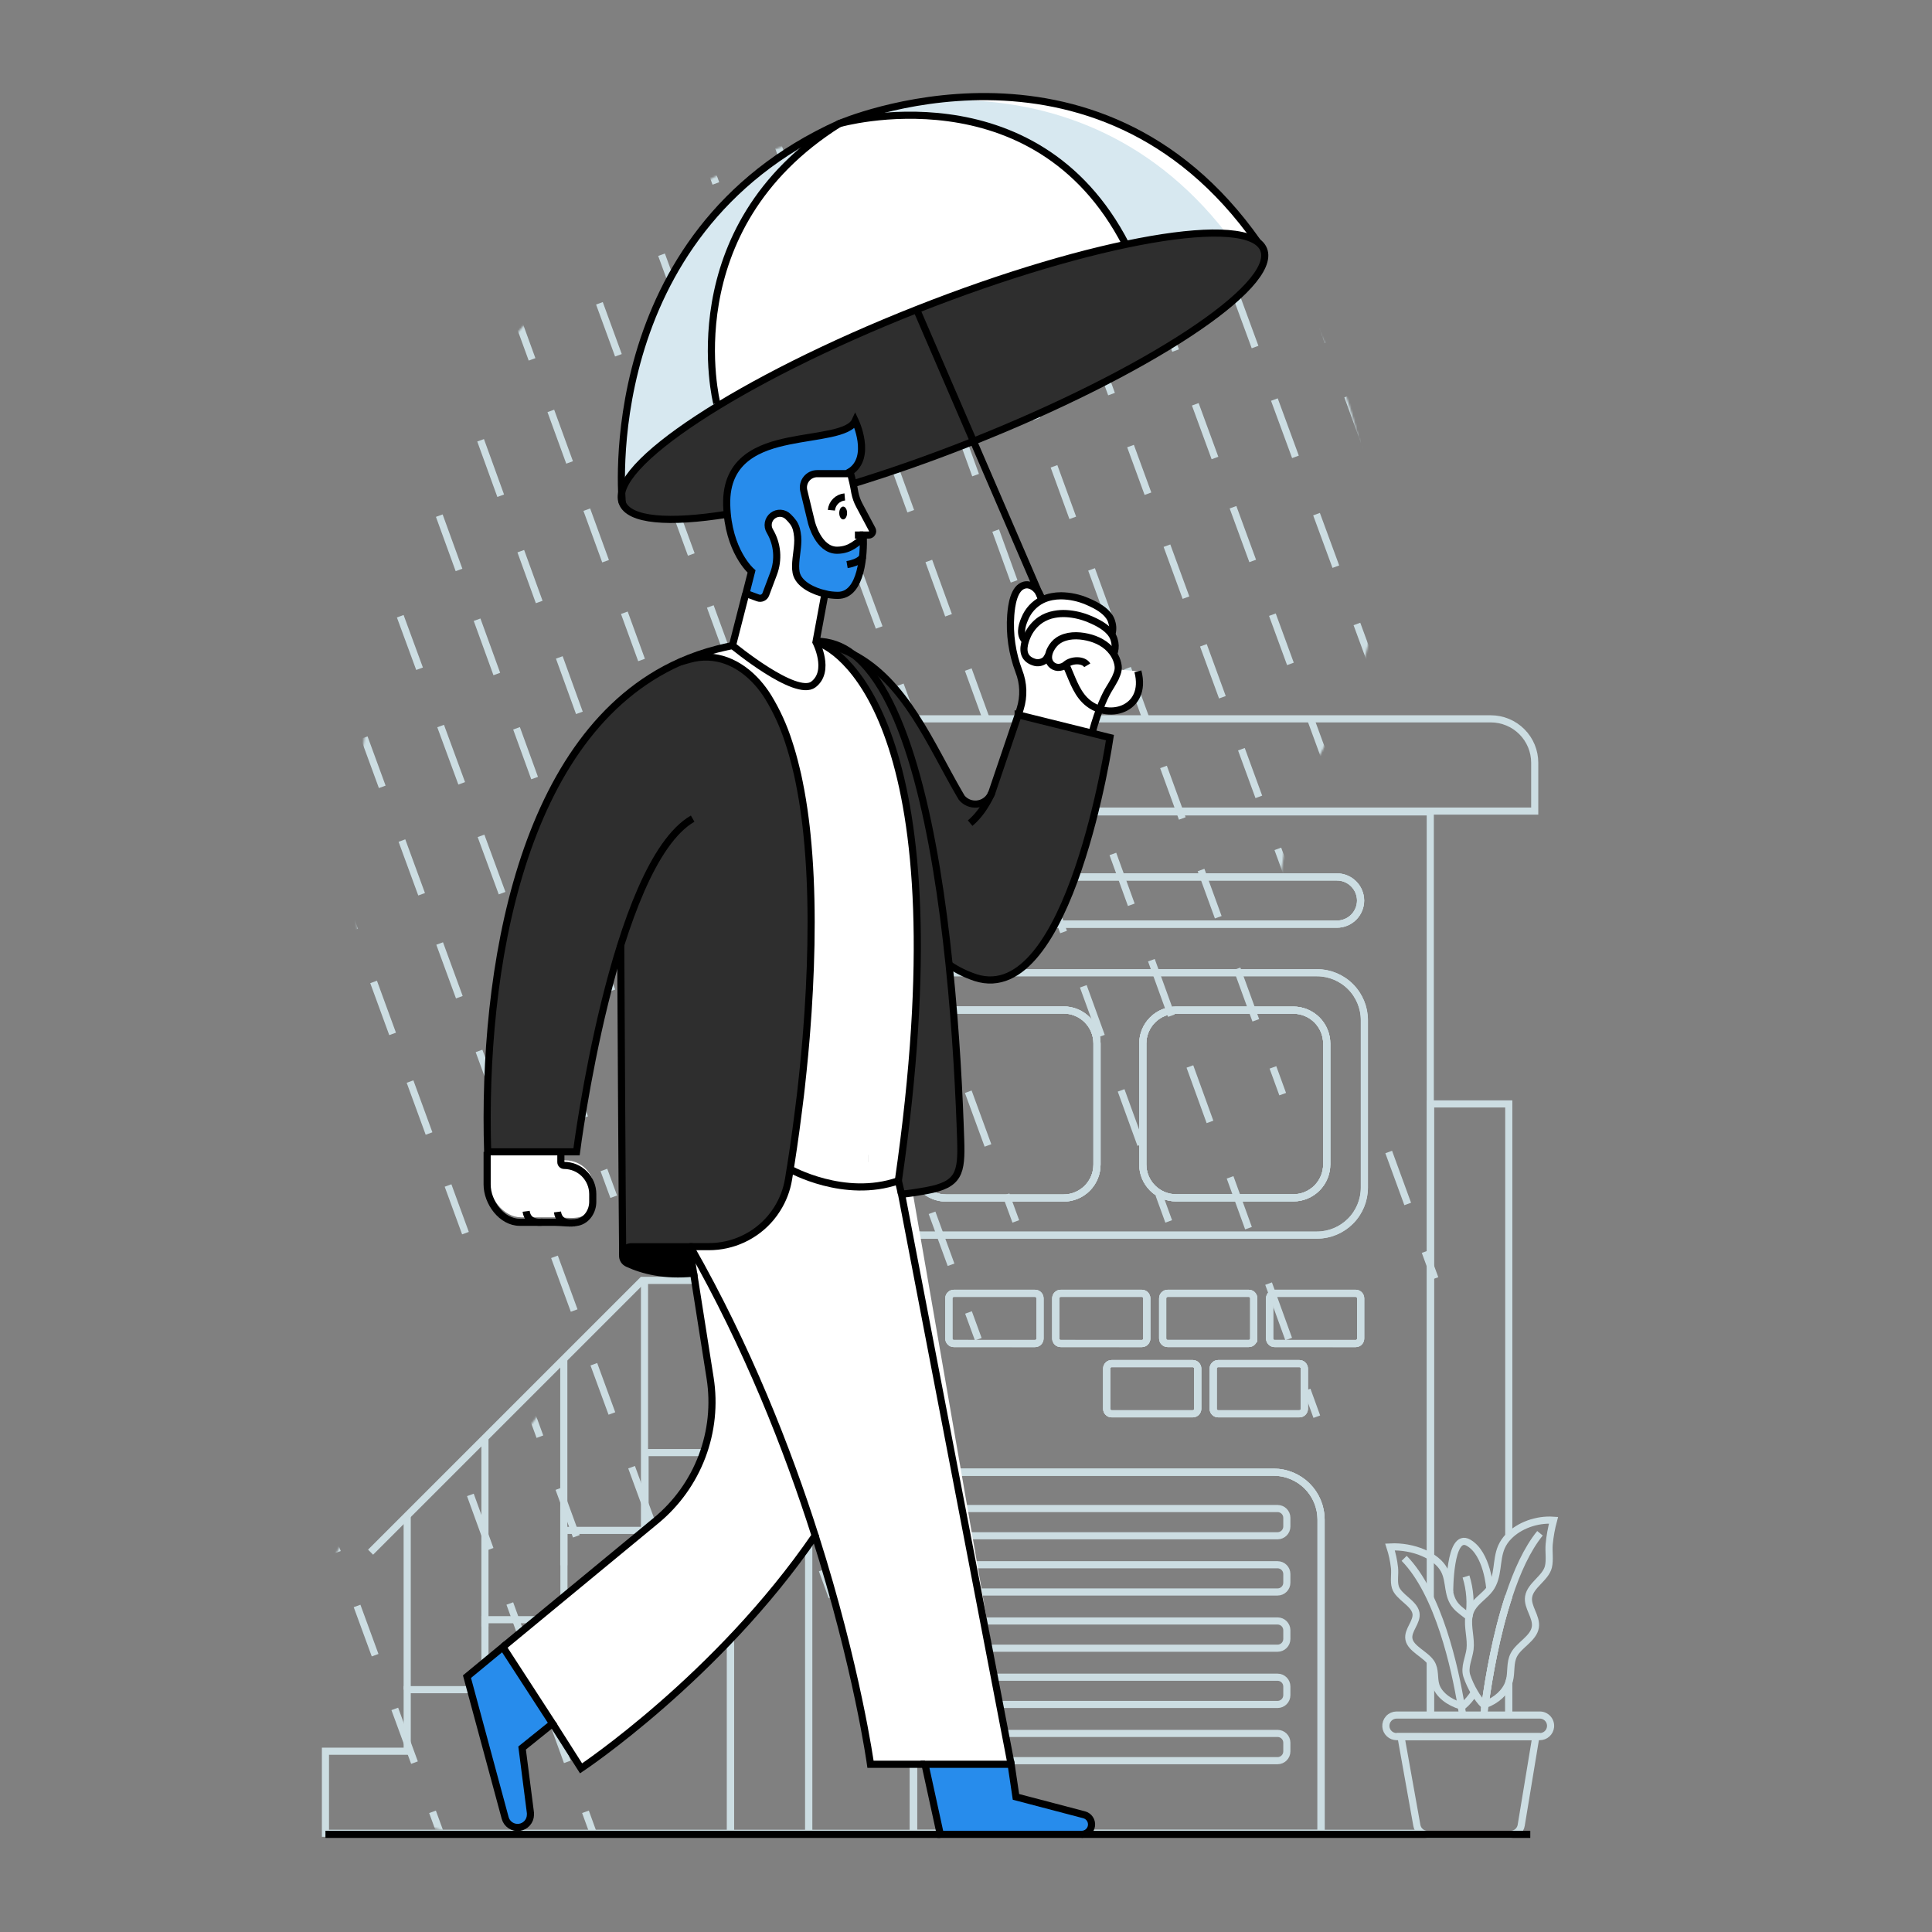 <?xml version="1.0" encoding="UTF-8"?> <svg xmlns="http://www.w3.org/2000/svg" width="1000" height="1000" viewBox="0 0 1000 1000" fill="none"><rect x="0" y="0" width="1000" height="1000" fill="#808080" stroke="none"/> <mask id="mask0_1_1990" style="mask-type:luminance" maskUnits="userSpaceOnUse" x="161" y="72" width="678" height="878"> <path d="M266.84 949.46C266.84 949.46 178.52 960.55 164 882.22C157.39 846.48 164.46 809.06 189.53 781.83C200.118 770.461 212.911 761.37 227.13 755.11C240.81 749.02 264.39 749.2 274.41 737.87C295.16 714.4 271.41 684.44 256.55 666.1C237.019 641.899 221.01 615.056 209 586.37C174.63 504.62 181.54 420.13 195.14 334.68C214.94 210.33 294 116.37 411.9 73.21C413.19 72.74 414.63 72.28 415.9 72.81C418.02 73.7 418.19 76.61 417.9 78.9C413.75 114.63 391.9 151.45 376.95 183.65C370.95 196.65 364.08 209.44 358.72 222.71C358.26 223.87 352.12 237.36 355.85 231.87C371.97 208.13 374.22 176.62 365.65 149.62C365.47 149.04 365.26 148.47 365.07 147.89C365.07 147.89 599.6 50.39 663.91 140.51C686.081 171.844 700.79 207.836 706.91 245.73C712.8 281.73 716.26 320.17 701.42 354.27C692 375.84 679 395.8 671.06 417.93C655.19 461.93 660.29 514.21 687.92 552.38C713.86 588.21 754.75 609.02 784.19 641.47C819.81 680.73 839.55 734 838.25 787C837.25 826.13 824.47 861.16 798.71 890.81C780 912.35 758 936.37 729.29 943.9C711.8 948.5 693.02 947.69 675.11 948.9" fill="white"></path> </mask> <g mask="url(#mask0_1_1990)"> <path d="M97.46 245.98L322.51 861.35" stroke="#CCDDE2" stroke-width="3.69" stroke-miterlimit="10" stroke-dasharray="28.64 28.64 26.26 28.64 28.64 26.26"></path> <path d="M327.02 873.68L332.08 887.53" stroke="#CCDDE2" stroke-width="3.69" stroke-miterlimit="10"></path> <path d="M108.7 164.01L341.76 799.95" stroke="#CCDDE2" stroke-width="3.69" stroke-miterlimit="10" stroke-dasharray="29.61 29.61 27.14 29.61 29.61 27.14"></path> <path d="M346.43 812.7L351.5 826.54" stroke="#CCDDE2" stroke-width="3.69" stroke-miterlimit="10"></path> <path d="M121.73 86.65L307.58 591.99" stroke="#CCDDE2" stroke-width="3.69" stroke-miterlimit="10" stroke-dasharray="31.6 31.6 28.96 31.6 31.6 28.96"></path> <path d="M312.58 605.58L317.67 619.42" stroke="#CCDDE2" stroke-width="3.69" stroke-miterlimit="10"></path> <path d="M127.85 -7.12L420.93 799.8" stroke="#CCDDE2" stroke-width="3.69" stroke-miterlimit="10" stroke-dasharray="29.9 29.9 27.41 29.9 29.9 27.41"></path> <path d="M425.61 812.68L430.64 826.54" stroke="#CCDDE2" stroke-width="3.69" stroke-miterlimit="10"></path> <path d="M-27.02 368.31L189.33 970.39" stroke="#CCDDE2" stroke-width="3.69" stroke-miterlimit="10" stroke-dasharray="27.97 27.97 25.64 27.97 27.97 25.64"></path> <path d="M-13.86 289.12L219.2 925.06" stroke="#CCDDE2" stroke-width="3.69" stroke-miterlimit="10" stroke-dasharray="29.61 29.61 27.14 29.61 29.61 27.14"></path> <path d="M223.87 937.8L228.94 951.65" stroke="#CCDDE2" stroke-width="3.69" stroke-miterlimit="10"></path> <path d="M-0.83 211.75L185.02 717.1" stroke="#CCDDE2" stroke-width="3.69" stroke-miterlimit="10" stroke-dasharray="31.6 31.6 28.96 31.6 31.6 28.96"></path> <path d="M190.02 730.69L195.11 744.53" stroke="#CCDDE2" stroke-width="3.69" stroke-miterlimit="10"></path> <path d="M5.29 117.99L298.36 924.91" stroke="#CCDDE2" stroke-width="3.69" stroke-miterlimit="10" stroke-dasharray="29.9 29.9 27.41 29.9 29.9 27.41"></path> <path d="M303.04 937.79L308.08 951.65" stroke="#CCDDE2" stroke-width="3.69" stroke-miterlimit="10"></path> <path d="M127.44 -106.88L486.64 884.3" stroke="#CCDDE2" stroke-width="3.69" stroke-miterlimit="10" stroke-dasharray="30.52 30.52 27.98 30.52 30.52 27.98"></path> <path d="M491.41 897.45L496.43 911.32" stroke="#CCDDE2" stroke-width="3.69" stroke-miterlimit="10"></path> <path d="M133.7 -202.99L469.27 718.3" stroke="#CCDDE2" stroke-width="3.69" stroke-miterlimit="10" stroke-dasharray="28.39 28.39 26.02 28.39 28.39 26.02"></path> <path d="M473.73 730.52L478.77 744.38" stroke="#CCDDE2" stroke-width="3.69" stroke-miterlimit="10"></path> <path d="M271.73 51.64L496.78 667" stroke="#CCDDE2" stroke-width="3.69" stroke-miterlimit="10" stroke-dasharray="28.64 28.64 26.26 28.64 28.64 26.26"></path> <path d="M501.29 679.33L506.36 693.18" stroke="#CCDDE2" stroke-width="3.69" stroke-miterlimit="10"></path> <path d="M282.98 -30.33L516.03 605.61" stroke="#CCDDE2" stroke-width="3.69" stroke-miterlimit="10" stroke-dasharray="29.61 29.61 27.14 29.61 29.61 27.14"></path> <path d="M520.7 618.35L525.78 632.2" stroke="#CCDDE2" stroke-width="3.69" stroke-miterlimit="10"></path> <path d="M296.01 -107.7L481.86 397.64" stroke="#CCDDE2" stroke-width="3.69" stroke-miterlimit="10" stroke-dasharray="31.6 31.6 28.96 31.6 31.6 28.96"></path> <path d="M486.86 411.23L491.95 425.08" stroke="#CCDDE2" stroke-width="3.69" stroke-miterlimit="10"></path> <path d="M302.12 -201.46L595.2 605.45" stroke="#CCDDE2" stroke-width="3.69" stroke-miterlimit="10" stroke-dasharray="29.9 29.9 27.41 29.9 29.9 27.41"></path> <path d="M599.88 618.34L604.92 632.2" stroke="#CCDDE2" stroke-width="3.69" stroke-miterlimit="10"></path> <path d="M312.58 -284.93L671.79 706.26" stroke="#CCDDE2" stroke-width="3.69" stroke-miterlimit="10" stroke-dasharray="30.52 30.52 27.98 30.52 30.52 27.98"></path> <path d="M676.55 719.41L681.58 733.27" stroke="#CCDDE2" stroke-width="3.69" stroke-miterlimit="10"></path> <path d="M318.84 -381.03L654.42 540.25" stroke="#CCDDE2" stroke-width="3.69" stroke-miterlimit="10" stroke-dasharray="28.39 28.39 26.02 28.39 28.39 26.02"></path> <path d="M658.87 552.48L663.92 566.33" stroke="#CCDDE2" stroke-width="3.69" stroke-miterlimit="10"></path> <path d="M508.1 20.17L733.15 635.53" stroke="#CCDDE2" stroke-width="3.69" stroke-miterlimit="10" stroke-dasharray="28.64 28.64 26.26 28.64 28.64 26.26"></path> <path d="M737.66 647.86L742.72 661.71" stroke="#CCDDE2" stroke-width="3.69" stroke-miterlimit="10"></path> <path d="M519.34 -61.8L752.4 574.14" stroke="#CCDDE2" stroke-width="3.69" stroke-miterlimit="10" stroke-dasharray="29.61 29.61 27.14 29.61 29.61 27.14"></path> <path d="M757.07 586.88L762.15 600.73" stroke="#CCDDE2" stroke-width="3.69" stroke-miterlimit="10"></path> <path d="M532.37 -139.17L718.23 366.17" stroke="#CCDDE2" stroke-width="3.69" stroke-miterlimit="10" stroke-dasharray="31.6 31.6 28.96 31.6 31.6 28.96"></path> <path d="M723.23 379.77L728.32 393.61" stroke="#CCDDE2" stroke-width="3.69" stroke-miterlimit="10"></path> <path d="M538.49 -232.93L831.57 573.98" stroke="#CCDDE2" stroke-width="3.69" stroke-miterlimit="10" stroke-dasharray="29.9 29.9 27.41 29.9 29.9 27.41"></path> <path d="M836.25 586.87L841.28 600.73" stroke="#CCDDE2" stroke-width="3.69" stroke-miterlimit="10"></path> <path d="M548.95 -316.4L908.15 674.79" stroke="#CCDDE2" stroke-width="3.69" stroke-miterlimit="10" stroke-dasharray="30.52 30.52 27.98 30.52 30.52 27.98"></path> <path d="M555.21 -412.5L890.79 508.78" stroke="#CCDDE2" stroke-width="3.69" stroke-miterlimit="10" stroke-dasharray="28.39 28.39 26.02 28.39 28.39 26.02"></path> </g> <path d="M378.11 420.23H418.59V948.91H378.11V420.23Z" stroke="#CCDDE2" stroke-width="3.69" stroke-miterlimit="10"></path> <path d="M740.31 887.71V860.16M740.31 827.16V420.23H418.59V948.91H472.8V786.54C472.808 780.027 475.401 773.784 480.01 769.182C484.62 764.581 490.867 761.997 497.38 762H659.18C665.695 761.997 671.944 764.582 676.553 769.186C681.162 773.79 683.755 780.035 683.76 786.55V948.91H736.52M701.7 695.43C702.04 695.429 702.376 695.36 702.689 695.229C703.002 695.097 703.286 694.905 703.525 694.664C703.764 694.422 703.952 694.136 704.08 693.821C704.208 693.506 704.273 693.17 704.27 692.83V672C704.27 671.317 704 670.663 703.518 670.179C703.036 669.696 702.383 669.423 701.7 669.42H659.75C659.409 669.417 659.071 669.482 658.755 669.61C658.439 669.739 658.152 669.928 657.909 670.168C657.667 670.408 657.474 670.693 657.342 671.007C657.21 671.322 657.141 671.659 657.14 672V692.8C657.139 693.143 657.205 693.482 657.336 693.799C657.467 694.116 657.659 694.403 657.902 694.645C658.145 694.887 658.433 695.078 658.75 695.208C659.068 695.337 659.407 695.403 659.75 695.4L701.7 695.43ZM627.95 729.21C627.955 729.895 628.232 730.55 628.719 731.032C629.206 731.514 629.865 731.783 630.55 731.78H672.55C673.235 731.783 673.894 731.514 674.381 731.032C674.868 730.55 675.145 729.895 675.15 729.21V708.38C675.145 707.694 674.868 707.038 674.381 706.554C673.894 706.071 673.236 705.8 672.55 705.8H630.55C629.864 705.8 629.206 706.071 628.719 706.554C628.232 707.038 627.955 707.694 627.95 708.38V729.21ZM648.95 692.83V672C648.95 671.66 648.883 671.322 648.752 671.008C648.621 670.694 648.429 670.408 648.187 670.169C647.946 669.929 647.659 669.739 647.343 669.611C647.028 669.482 646.69 669.417 646.35 669.42H604.4C603.714 669.42 603.056 669.691 602.569 670.174C602.082 670.658 601.805 671.314 601.8 672V692.8C601.8 693.141 601.867 693.48 601.998 693.795C602.129 694.11 602.32 694.397 602.562 694.638C602.803 694.88 603.09 695.071 603.405 695.202C603.72 695.333 604.059 695.4 604.4 695.4H646.34C646.68 695.403 647.016 695.338 647.331 695.21C647.646 695.082 647.932 694.894 648.174 694.655C648.415 694.416 648.607 694.132 648.739 693.819C648.87 693.506 648.939 693.17 648.94 692.83H648.95ZM572.82 729.21C572.82 729.892 573.091 730.545 573.573 731.027C574.055 731.509 574.708 731.78 575.39 731.78H617.39C618.073 731.78 618.727 731.51 619.211 731.028C619.694 730.546 619.967 729.893 619.97 729.21V708.38C619.967 707.697 619.695 707.042 619.211 706.559C618.728 706.075 618.073 705.803 617.39 705.8H575.39C574.707 705.803 574.054 706.076 573.572 706.559C573.09 707.043 572.82 707.697 572.82 708.38V729.21ZM546.47 692.83C546.467 693.172 546.533 693.511 546.662 693.828C546.792 694.145 546.984 694.432 547.226 694.674C547.468 694.916 547.755 695.108 548.072 695.237C548.389 695.367 548.728 695.433 549.07 695.43H591C591.34 695.43 591.678 695.363 591.992 695.232C592.306 695.101 592.592 694.909 592.831 694.667C593.071 694.426 593.261 694.139 593.389 693.823C593.518 693.508 593.583 693.171 593.58 692.83V672C593.577 671.317 593.305 670.662 592.821 670.179C592.338 669.695 591.683 669.423 591 669.42H549.05C548.709 669.417 548.372 669.482 548.057 669.611C547.741 669.739 547.454 669.929 547.213 670.169C546.971 670.408 546.779 670.694 546.648 671.008C546.517 671.322 546.45 671.66 546.45 672L546.47 692.83ZM491.14 692.83C491.137 693.171 491.202 693.508 491.331 693.823C491.459 694.139 491.649 694.426 491.889 694.667C492.128 694.909 492.414 695.101 492.728 695.232C493.042 695.363 493.38 695.43 493.72 695.43H535.72C536.062 695.433 536.401 695.367 536.718 695.237C537.035 695.108 537.322 694.916 537.564 694.674C537.806 694.432 537.998 694.145 538.128 693.828C538.257 693.511 538.323 693.172 538.32 692.83V672C538.32 671.66 538.253 671.322 538.122 671.008C537.991 670.694 537.799 670.408 537.557 670.169C537.316 669.929 537.029 669.739 536.713 669.611C536.398 669.482 536.06 669.417 535.72 669.42H493.72C493.036 669.42 492.38 669.692 491.896 670.176C491.412 670.66 491.14 671.316 491.14 672V692.83ZM452.3 614.71C452.297 621.226 454.882 627.476 459.485 632.087C464.089 636.697 470.334 639.292 476.85 639.3H681.62C688.139 639.295 694.39 636.702 698.998 632.091C703.607 627.481 706.197 621.229 706.2 614.71V528.05C706.2 521.531 703.61 515.279 699.001 510.669C694.391 506.06 688.139 503.47 681.62 503.47H476.84C473.614 503.47 470.419 504.106 467.438 505.342C464.458 506.577 461.75 508.388 459.47 510.671C457.19 512.954 455.382 515.664 454.15 518.646C452.918 521.628 452.286 524.824 452.29 528.05L452.3 614.71ZM455.89 474.71C457.019 475.85 458.364 476.754 459.845 477.37C461.326 477.987 462.916 478.303 464.52 478.3H692C695.241 478.295 698.348 477.004 700.639 474.711C702.929 472.419 704.217 469.311 704.22 466.07C704.196 462.841 702.9 459.752 700.612 457.473C698.324 455.194 695.229 453.91 692 453.9H464.51C462.092 453.898 459.728 454.613 457.717 455.956C455.706 457.298 454.139 459.208 453.215 461.442C452.291 463.677 452.05 466.135 452.525 468.506C452.999 470.877 454.167 473.053 455.88 474.76L455.89 474.71Z" stroke="#CCDDE2" stroke-width="3.69" stroke-miterlimit="10"></path> <path d="M659.75 695.43H701.7C702.04 695.429 702.376 695.36 702.689 695.229C703.002 695.097 703.286 694.905 703.525 694.664C703.764 694.422 703.952 694.136 704.08 693.821C704.208 693.507 704.273 693.17 704.27 692.83V672C704.27 671.317 704 670.663 703.518 670.179C703.036 669.696 702.383 669.423 701.7 669.42H659.75C659.409 669.417 659.071 669.482 658.755 669.61C658.439 669.739 658.152 669.928 657.909 670.168C657.667 670.408 657.474 670.693 657.342 671.007C657.21 671.322 657.141 671.659 657.14 672V692.8C657.135 693.145 657.198 693.488 657.327 693.808C657.456 694.128 657.648 694.419 657.891 694.665C658.134 694.91 658.424 695.103 658.743 695.235C659.063 695.366 659.405 695.433 659.75 695.43Z" stroke="#CCDDE2" stroke-width="3.69" stroke-miterlimit="10"></path> <path d="M672.51 705.8H630.51C629.824 705.8 629.166 706.071 628.679 706.554C628.192 707.038 627.915 707.694 627.91 708.38V729.21C627.915 729.895 628.192 730.55 628.679 731.032C629.166 731.514 629.825 731.783 630.51 731.78H672.51C673.195 731.783 673.854 731.514 674.341 731.032C674.828 730.55 675.105 729.895 675.11 729.21V708.38C675.105 707.694 674.828 707.038 674.341 706.554C673.854 706.071 673.196 705.8 672.51 705.8Z" stroke="#CCDDE2" stroke-width="3.69" stroke-miterlimit="10"></path> <path d="M601.79 672V692.8C601.79 693.141 601.857 693.48 601.988 693.795C602.119 694.11 602.31 694.397 602.552 694.639C602.793 694.88 603.08 695.071 603.395 695.202C603.71 695.333 604.049 695.4 604.39 695.4H646.34C646.682 695.403 647.021 695.337 647.338 695.208C647.655 695.078 647.942 694.886 648.184 694.644C648.426 694.402 648.618 694.115 648.748 693.798C648.877 693.481 648.943 693.142 648.94 692.8V672C648.94 671.66 648.873 671.322 648.742 671.008C648.611 670.694 648.419 670.408 648.177 670.169C647.936 669.929 647.649 669.739 647.333 669.611C647.018 669.482 646.68 669.417 646.34 669.42H604.39C603.704 669.42 603.046 669.691 602.559 670.174C602.072 670.658 601.795 671.314 601.79 672Z" stroke="#CCDDE2" stroke-width="3.69" stroke-miterlimit="10"></path> <path d="M575.38 705.8H617.37C618.789 705.8 619.94 706.951 619.94 708.37V729.21C619.94 730.629 618.789 731.78 617.37 731.78H575.38C573.961 731.78 572.81 730.629 572.81 729.21V708.37C572.81 706.951 573.961 705.8 575.38 705.8Z" stroke="#CCDDE2" stroke-width="3.69" stroke-miterlimit="10"></path> <path d="M591 695.43C591.341 695.43 591.678 695.363 591.992 695.232C592.306 695.101 592.592 694.909 592.831 694.667C593.071 694.426 593.261 694.139 593.389 693.824C593.518 693.508 593.583 693.171 593.58 692.83V672C593.577 671.317 593.305 670.662 592.821 670.179C592.338 669.695 591.683 669.423 591 669.42H549.05C548.71 669.417 548.372 669.482 548.057 669.611C547.741 669.739 547.454 669.929 547.213 670.169C546.971 670.408 546.779 670.694 546.648 671.008C546.517 671.322 546.45 671.66 546.45 672V692.8C546.447 693.142 546.513 693.481 546.643 693.798C546.772 694.115 546.964 694.402 547.206 694.644C547.448 694.886 547.735 695.078 548.052 695.208C548.369 695.337 548.708 695.403 549.05 695.4L591 695.43Z" stroke="#CCDDE2" stroke-width="3.69" stroke-miterlimit="10"></path> <path d="M535.66 695.43C536.002 695.433 536.342 695.367 536.658 695.238C536.975 695.108 537.263 694.916 537.504 694.674C537.746 694.432 537.938 694.145 538.068 693.828C538.197 693.511 538.263 693.172 538.26 692.83V672C538.26 671.66 538.193 671.322 538.062 671.008C537.931 670.694 537.739 670.408 537.497 670.169C537.256 669.929 536.969 669.739 536.654 669.611C536.338 669.482 536.001 669.417 535.66 669.42H493.66C492.976 669.42 492.32 669.692 491.836 670.176C491.352 670.66 491.08 671.316 491.08 672V692.8C491.077 693.14 491.142 693.478 491.271 693.793C491.399 694.109 491.589 694.396 491.829 694.637C492.068 694.879 492.354 695.071 492.668 695.202C492.982 695.333 493.32 695.4 493.66 695.4L535.66 695.43Z" stroke="#CCDDE2" stroke-width="3.69" stroke-miterlimit="10"></path> <path d="M472.8 786.54V948.91H683.8V786.54C683.796 783.312 683.156 780.116 681.916 777.135C680.677 774.154 678.862 771.447 676.575 769.168C674.289 766.889 671.576 765.083 668.591 763.853C665.606 762.623 662.408 761.993 659.18 762H497.38C490.867 761.997 484.62 764.581 480.01 769.182C475.401 773.784 472.808 780.027 472.8 786.54Z" stroke="#CCDDE2" stroke-width="3.69" stroke-miterlimit="10"></path> <path d="M704.27 466.12C704.259 462.874 702.962 459.764 700.661 457.473C698.361 455.182 695.246 453.897 692 453.9H464.51C461.328 453.991 458.307 455.319 456.089 457.602C453.871 459.884 452.63 462.942 452.63 466.125C452.63 469.308 453.871 472.366 456.089 474.648C458.307 476.931 461.328 478.259 464.51 478.35H692C693.609 478.354 695.203 478.041 696.691 477.428C698.179 476.815 699.531 475.915 700.671 474.779C701.81 473.643 702.715 472.294 703.333 470.808C703.95 469.322 704.269 467.729 704.27 466.12Z" stroke="#CCDDE2" stroke-width="3.69" stroke-miterlimit="10"></path> <path d="M591.5 540.16V602.7C591.5 607.287 593.321 611.685 596.563 614.929C599.806 618.174 604.203 619.997 608.79 620H669.42C671.693 619.999 673.943 619.55 676.042 618.678C678.141 617.807 680.048 616.531 681.654 614.922C683.259 613.314 684.532 611.405 685.4 609.304C686.267 607.204 686.713 604.953 686.71 602.68V540.16C686.713 537.888 686.267 535.637 685.4 533.537C684.532 531.437 683.259 529.529 681.653 527.921C680.047 526.314 678.14 525.038 676.041 524.168C673.942 523.298 671.692 522.85 669.42 522.85H608.79C606.518 522.85 604.268 523.298 602.169 524.168C600.07 525.038 598.163 526.314 596.557 527.921C594.951 529.529 593.678 531.437 592.81 533.537C591.943 535.637 591.497 537.888 591.5 540.16Z" stroke="#CCDDE2" stroke-width="3.69" stroke-miterlimit="10"></path> <path d="M472.42 540.08V602.79C472.419 605.062 472.865 607.312 473.733 609.411C474.601 611.511 475.874 613.418 477.48 615.026C479.086 616.633 480.992 617.909 483.09 618.779C485.189 619.65 487.438 620.099 489.71 620.1H550.51C552.782 620.099 555.031 619.65 557.13 618.779C559.228 617.909 561.134 616.633 562.74 615.026C564.346 613.418 565.619 611.511 566.487 609.411C567.355 607.312 567.801 605.062 567.8 602.79V540.08C567.801 537.808 567.355 535.558 566.487 533.459C565.619 531.359 564.346 529.451 562.74 527.844C561.134 526.237 559.228 524.961 557.13 524.091C555.031 523.22 552.782 522.771 550.51 522.77H489.71C487.438 522.771 485.189 523.22 483.09 524.091C480.992 524.961 479.086 526.237 477.48 527.844C475.874 529.451 474.601 531.359 473.733 533.459C472.865 535.558 472.419 537.808 472.42 540.08Z" stroke="#CCDDE2" stroke-width="3.69" stroke-miterlimit="10"></path> <path d="M476.84 503.47H681.62C688.139 503.47 694.391 506.06 699.001 510.669C703.61 515.279 706.2 521.531 706.2 528.05V614.71C706.197 621.229 703.607 627.481 698.998 632.091C694.39 636.702 688.139 639.295 681.62 639.3H476.84C470.324 639.292 464.079 636.697 459.475 632.087C454.872 627.476 452.287 621.226 452.29 614.71V528.05C452.286 524.824 452.918 521.628 454.15 518.646C455.382 515.664 457.19 512.954 459.47 510.671C461.75 508.388 464.458 506.577 467.438 505.342C470.419 504.106 473.614 503.47 476.84 503.47ZM591.5 602.7C591.5 607.287 593.321 611.685 596.564 614.929C599.806 618.174 604.203 619.997 608.79 620H669.42C671.693 619.999 673.943 619.55 676.042 618.678C678.141 617.807 680.048 616.531 681.654 614.922C683.259 613.314 684.532 611.405 685.4 609.304C686.267 607.204 686.713 604.953 686.71 602.68V540.16C686.713 537.888 686.267 535.637 685.4 533.537C684.532 531.437 683.259 529.529 681.653 527.921C680.047 526.314 678.14 525.038 676.041 524.168C673.942 523.298 671.692 522.85 669.42 522.85H608.79C606.518 522.85 604.268 523.298 602.169 524.168C600.07 525.038 598.163 526.314 596.557 527.921C594.951 529.529 593.678 531.437 592.81 533.537C591.943 535.637 591.497 537.888 591.5 540.16V602.7ZM472.42 602.79C472.419 605.062 472.865 607.312 473.733 609.411C474.601 611.511 475.874 613.418 477.48 615.026C479.086 616.633 480.992 617.909 483.09 618.779C485.189 619.65 487.438 620.099 489.71 620.1H550.51C552.782 620.099 555.031 619.65 557.13 618.779C559.228 617.909 561.134 616.633 562.74 615.026C564.346 613.418 565.619 611.511 566.487 609.411C567.355 607.312 567.801 605.062 567.8 602.79V540.08C567.801 537.808 567.355 535.558 566.487 533.459C565.619 531.359 564.346 529.451 562.74 527.844C561.134 526.237 559.228 524.961 557.13 524.091C555.031 523.22 552.782 522.771 550.51 522.77H489.71C487.438 522.771 485.189 523.22 483.09 524.091C480.992 524.961 479.086 526.237 477.48 527.844C475.874 529.451 474.601 531.359 473.733 533.459C472.865 535.558 472.419 537.808 472.42 540.08V602.79Z" stroke="#CCDDE2" stroke-width="3.69" stroke-miterlimit="10"></path> <path d="M591.5 540.16V602.7C591.5 607.287 593.321 611.685 596.563 614.929C599.806 618.174 604.203 619.997 608.79 620H669.42C671.693 619.999 673.943 619.55 676.042 618.678C678.141 617.807 680.048 616.531 681.654 614.922C683.259 613.314 684.532 611.405 685.4 609.304C686.267 607.204 686.713 604.953 686.71 602.68V540.16C686.713 537.888 686.267 535.637 685.4 533.537C684.532 531.437 683.259 529.529 681.653 527.921C680.047 526.314 678.14 525.038 676.041 524.168C673.942 523.298 671.692 522.85 669.42 522.85H608.79C606.518 522.85 604.268 523.298 602.169 524.168C600.07 525.038 598.163 526.314 596.557 527.921C594.951 529.529 593.678 531.437 592.81 533.537C591.943 535.637 591.497 537.888 591.5 540.16Z" stroke="#CCDDE2" stroke-width="3.69" stroke-miterlimit="10"></path> <path d="M472.42 540.08V602.79C472.419 605.062 472.865 607.312 473.733 609.411C474.601 611.511 475.874 613.418 477.48 615.026C479.086 616.633 480.992 617.909 483.09 618.779C485.189 619.65 487.438 620.099 489.71 620.1H550.51C552.782 620.099 555.031 619.65 557.13 618.779C559.228 617.909 561.134 616.633 562.74 615.026C564.346 613.418 565.619 611.511 566.487 609.411C567.355 607.312 567.801 605.062 567.8 602.79V540.08C567.801 537.808 567.355 535.558 566.487 533.459C565.619 531.359 564.346 529.451 562.74 527.844C561.134 526.237 559.228 524.961 557.13 524.091C555.031 523.22 552.782 522.771 550.51 522.77H489.71C487.438 522.771 485.189 523.22 483.09 524.091C480.992 524.961 479.086 526.237 477.48 527.844C475.874 529.451 474.601 531.359 473.733 533.459C472.865 535.558 472.419 537.808 472.42 540.08Z" stroke="#CCDDE2" stroke-width="3.69" stroke-miterlimit="10"></path> <path d="M472.42 540.08V602.79C472.419 605.062 472.865 607.312 473.733 609.411C474.601 611.511 475.874 613.418 477.48 615.026C479.086 616.633 480.992 617.909 483.09 618.779C485.189 619.65 487.438 620.099 489.71 620.1H550.51C552.782 620.099 555.031 619.65 557.13 618.779C559.228 617.909 561.134 616.633 562.74 615.026C564.346 613.418 565.619 611.511 566.487 609.411C567.355 607.312 567.801 605.062 567.8 602.79V540.08C567.801 537.808 567.355 535.558 566.487 533.459C565.619 531.359 564.346 529.451 562.74 527.844C561.134 526.237 559.228 524.961 557.13 524.091C555.031 523.22 552.782 522.771 550.51 522.77H489.71C487.438 522.771 485.189 523.22 483.09 524.091C480.992 524.961 479.086 526.237 477.48 527.844C475.874 529.451 474.601 531.359 473.733 533.459C472.865 535.558 472.419 537.808 472.42 540.08Z" stroke="#CCDDE2" stroke-width="3.69" stroke-miterlimit="10"></path> <path d="M591.5 540.16V602.7C591.5 607.287 593.321 611.685 596.563 614.929C599.806 618.174 604.203 619.997 608.79 620H669.42C671.693 619.999 673.943 619.55 676.042 618.678C678.141 617.807 680.048 616.531 681.654 614.922C683.259 613.314 684.532 611.405 685.4 609.304C686.267 607.204 686.713 604.953 686.71 602.68V540.16C686.713 537.888 686.267 535.637 685.4 533.537C684.532 531.437 683.259 529.529 681.653 527.921C680.047 526.314 678.14 525.038 676.041 524.168C673.942 523.298 671.692 522.85 669.42 522.85H608.79C606.518 522.85 604.268 523.298 602.169 524.168C600.07 525.038 598.163 526.314 596.557 527.921C594.951 529.529 593.678 531.437 592.81 533.537C591.943 535.637 591.497 537.888 591.5 540.16Z" stroke="#CCDDE2" stroke-width="3.69" stroke-miterlimit="10"></path> <path d="M472.8 786.54V948.91H683.8V786.54C683.796 783.312 683.156 780.116 681.916 777.135C680.677 774.154 678.862 771.447 676.575 769.168C674.289 766.889 671.576 765.083 668.591 763.853C665.606 762.623 662.408 761.993 659.18 762H497.38C490.867 761.997 484.62 764.581 480.01 769.182C475.401 773.784 472.808 780.027 472.8 786.54Z" stroke="#CCDDE2" stroke-width="3.69" stroke-miterlimit="10"></path> <path d="M657.14 672V692.8C657.139 693.143 657.205 693.482 657.336 693.799C657.467 694.116 657.659 694.403 657.902 694.645C658.145 694.887 658.433 695.078 658.75 695.208C659.068 695.337 659.407 695.403 659.75 695.4H701.7C702.04 695.399 702.376 695.33 702.689 695.199C703.002 695.067 703.286 694.875 703.525 694.634C703.764 694.392 703.952 694.106 704.08 693.791C704.208 693.476 704.273 693.14 704.27 692.8V672C704.27 671.317 704 670.663 703.518 670.179C703.036 669.696 702.383 669.423 701.7 669.42H659.75C659.409 669.417 659.071 669.482 658.755 669.61C658.439 669.739 658.152 669.928 657.909 670.168C657.667 670.408 657.474 670.693 657.342 671.007C657.21 671.322 657.141 671.659 657.14 672Z" stroke="#CCDDE2" stroke-width="3.69" stroke-miterlimit="10"></path> <path d="M601.79 672V692.8C601.79 693.141 601.857 693.48 601.988 693.795C602.119 694.11 602.31 694.397 602.552 694.639C602.793 694.88 603.08 695.071 603.395 695.202C603.71 695.333 604.049 695.4 604.39 695.4H646.34C646.682 695.403 647.021 695.337 647.338 695.208C647.655 695.078 647.942 694.886 648.184 694.644C648.426 694.402 648.618 694.115 648.748 693.798C648.877 693.481 648.943 693.142 648.94 692.8V672C648.94 671.66 648.873 671.322 648.742 671.008C648.611 670.694 648.419 670.408 648.177 670.169C647.936 669.929 647.649 669.739 647.333 669.611C647.018 669.482 646.68 669.417 646.34 669.42H604.39C603.704 669.42 603.046 669.691 602.559 670.174C602.072 670.658 601.795 671.314 601.79 672Z" stroke="#CCDDE2" stroke-width="3.69" stroke-miterlimit="10"></path> <path d="M546.46 672V692.8C546.457 693.142 546.523 693.481 546.653 693.798C546.782 694.115 546.974 694.402 547.216 694.644C547.458 694.886 547.745 695.078 548.062 695.208C548.379 695.337 548.718 695.403 549.06 695.4H591C591.341 695.4 591.678 695.333 591.992 695.202C592.306 695.071 592.592 694.879 592.831 694.637C593.071 694.396 593.261 694.109 593.389 693.793C593.518 693.478 593.583 693.14 593.58 692.8V672C593.577 671.317 593.305 670.662 592.821 670.179C592.338 669.695 591.683 669.423 591 669.42H549.05C548.71 669.419 548.374 669.484 548.06 669.614C547.745 669.743 547.46 669.932 547.219 670.172C546.979 670.412 546.788 670.697 546.657 671.01C546.527 671.324 546.46 671.66 546.46 672Z" stroke="#CCDDE2" stroke-width="3.69" stroke-miterlimit="10"></path> <path d="M491.13 672V692.8C491.127 693.14 491.192 693.478 491.321 693.793C491.449 694.109 491.639 694.396 491.879 694.637C492.118 694.879 492.404 695.071 492.718 695.202C493.032 695.333 493.369 695.4 493.71 695.4H535.71C536.052 695.403 536.391 695.337 536.708 695.208C537.025 695.078 537.312 694.886 537.554 694.644C537.796 694.402 537.988 694.115 538.118 693.798C538.247 693.481 538.313 693.142 538.31 692.8V672C538.31 671.66 538.243 671.322 538.112 671.008C537.981 670.694 537.789 670.408 537.547 670.169C537.306 669.929 537.019 669.739 536.703 669.611C536.388 669.482 536.05 669.417 535.71 669.42H493.71C493.026 669.42 492.369 669.692 491.886 670.176C491.402 670.66 491.13 671.316 491.13 672Z" stroke="#CCDDE2" stroke-width="3.69" stroke-miterlimit="10"></path> <path d="M627.95 708.38V729.21C627.955 729.895 628.232 730.55 628.719 731.032C629.206 731.514 629.865 731.783 630.55 731.78H672.55C673.235 731.783 673.894 731.514 674.381 731.032C674.868 730.55 675.145 729.895 675.15 729.21V708.38C675.145 707.694 674.868 707.038 674.381 706.554C673.894 706.071 673.236 705.8 672.55 705.8H630.55C629.864 705.8 629.206 706.071 628.719 706.554C628.232 707.038 627.955 707.694 627.95 708.38Z" stroke="#CCDDE2" stroke-width="3.69" stroke-miterlimit="10"></path> <path d="M575.38 705.8H617.37C618.789 705.8 619.94 706.951 619.94 708.37V729.21C619.94 730.629 618.789 731.78 617.37 731.78H575.38C573.961 731.78 572.81 730.629 572.81 729.21V708.37C572.81 706.951 573.961 705.8 575.38 705.8Z" stroke="#CCDDE2" stroke-width="3.69" stroke-miterlimit="10"></path> <path d="M452.29 466.12C452.298 469.359 453.588 472.464 455.877 474.756C458.167 477.047 461.271 478.339 464.51 478.35H692C695.241 478.345 698.348 477.054 700.639 474.761C702.929 472.469 704.217 469.361 704.22 466.12C704.209 462.882 702.919 459.78 700.629 457.491C698.34 455.201 695.238 453.911 692 453.9H464.51C461.269 453.9 458.161 455.187 455.869 457.479C453.577 459.771 452.29 462.879 452.29 466.12Z" stroke="#CCDDE2" stroke-width="3.69" stroke-miterlimit="10"></path> <path d="M495.93 780.81H661.26C663.916 780.81 666.07 782.964 666.07 785.62V790.1C666.07 792.756 663.916 794.91 661.26 794.91H495.93C493.273 794.91 491.12 792.756 491.12 790.1V785.62C491.12 782.964 493.273 780.81 495.93 780.81Z" stroke="#CCDDE2" stroke-width="3.69" stroke-miterlimit="10"></path> <path d="M495.93 809.91H661.26C663.916 809.91 666.07 812.063 666.07 814.72V819.2C666.07 821.857 663.916 824.01 661.26 824.01H495.93C493.273 824.01 491.12 821.857 491.12 819.2V814.72C491.12 812.063 493.273 809.91 495.93 809.91Z" stroke="#CCDDE2" stroke-width="3.69" stroke-miterlimit="10"></path> <path d="M495.93 839.01H661.26C663.916 839.01 666.07 841.164 666.07 843.82V848.3C666.07 850.956 663.916 853.11 661.26 853.11H495.93C493.273 853.11 491.12 850.956 491.12 848.3V843.82C491.12 841.164 493.273 839.01 495.93 839.01Z" stroke="#CCDDE2" stroke-width="3.69" stroke-miterlimit="10"></path> <path d="M495.93 868.12H661.26C663.916 868.12 666.07 870.274 666.07 872.93V877.41C666.07 880.066 663.916 882.22 661.26 882.22H495.93C493.273 882.22 491.12 880.066 491.12 877.41V872.93C491.12 870.274 493.273 868.12 495.93 868.12Z" stroke="#CCDDE2" stroke-width="3.69" stroke-miterlimit="10"></path> <path d="M495.93 897.22H661.26C663.916 897.22 666.07 899.374 666.07 902.03V906.51C666.07 909.166 663.916 911.32 661.26 911.32H495.93C493.273 911.32 491.12 909.166 491.12 906.51V902.03C491.12 899.374 493.273 897.22 495.93 897.22Z" stroke="#CCDDE2" stroke-width="3.69" stroke-miterlimit="10"></path> <path d="M771.64 372.07H356.94C350.909 372.07 345.125 374.466 340.86 378.73C336.596 382.995 334.2 388.779 334.2 394.81V419.81H794.37V394.81C794.37 388.781 791.976 382.998 787.713 378.734C783.451 374.47 777.669 372.073 771.64 372.07Z" stroke="#CCDDE2" stroke-width="3.69" stroke-miterlimit="10"></path> <path d="M378.12 751.86H333.88V792.13H291.89V838.36H251.01V874.57H210.77V906.43H168.45V948.9H378.12V751.86Z" stroke="#CCDDE2" stroke-width="3.69" stroke-miterlimit="10"></path> <path d="M369.78 662.73H333.59H332.49L291.82 703.39L250.84 744.38L210.76 784.45L191.81 803.41" stroke="#CCDDE2" stroke-width="3.69" stroke-miterlimit="10"></path> <path d="M333.59 792.12V662.72" stroke="#CCDDE2" stroke-width="3.69" stroke-miterlimit="10"></path> <path d="M210.76 874.58V784.45" stroke="#CCDDE2" stroke-width="3.69" stroke-miterlimit="10"></path> <path d="M291.82 810.24V703.39" stroke="#CCDDE2" stroke-width="3.69" stroke-miterlimit="10"></path> <path d="M251 744.38V841.9" stroke="#CCDDE2" stroke-width="3.69" stroke-miterlimit="10"></path> <path d="M740.46 860.4V887.71" stroke="#CCDDE2" stroke-width="3.69" stroke-miterlimit="10"></path> <path d="M780.94 887.71V870.93C779.22 875.86 774.61 880.15 768.66 882.27C770.59 868.2 774.37 846.09 780.94 826.19" stroke="#CCDDE2" stroke-width="3.69" stroke-miterlimit="10"></path> <path d="M740.46 805.68V571.39H780.94V795.15" stroke="#CCDDE2" stroke-width="3.69" stroke-miterlimit="10"></path> <path d="M780.94 870.93V887.71" stroke="#CCDDE2" stroke-width="3.69" stroke-miterlimit="10"></path> <path d="M760.32 836.87C758.11 835.08 755.55 833.43 753.78 831.45C748.78 825.9 750.72 818.8 747.54 812.71C743.66 805.27 731.46 800.08 719.47 800.71C720.612 804.217 721.389 807.833 721.79 811.5C722.15 814.76 721.3 818.38 722.23 821.5C723.76 826.58 731.9 829.66 732.89 834.87C733.77 839.48 728.37 843.78 729.27 848.47C730.21 853.47 737.94 856.28 740.79 860.73C743.11 864.35 742.02 868.49 743.22 872.34C744.68 876.98 749.73 881.09 756.36 883.02L757.01 883.21C759.445 881.128 761.531 878.67 763.19 875.93" stroke="#CCDDE2" stroke-width="3.69" stroke-miterlimit="10"></path> <path d="M726.79 806.6C744.67 824.83 753.08 863.28 756.35 883.11C756.617 884.79 756.857 886.32 757.07 887.7" stroke="#CCDDE2" stroke-width="3.69" stroke-miterlimit="10"></path> <path d="M725.14 898.87L733.37 944.87C733.6 946.159 734.276 947.326 735.28 948.167C736.283 949.008 737.551 949.469 738.86 949.47H781.86C783.183 949.471 784.463 949.002 785.473 948.147C786.482 947.291 787.154 946.105 787.37 944.8L794.96 898.88L725.14 898.87Z" stroke="#CCDDE2" stroke-width="3.69" stroke-miterlimit="10"></path> <path d="M717.33 893.74C717.443 895.137 718.078 896.441 719.108 897.391C720.138 898.342 721.488 898.87 722.89 898.87H797C798.38 898.872 799.712 898.362 800.737 897.438C801.763 896.515 802.409 895.243 802.55 893.87C802.633 893.092 802.551 892.305 802.31 891.56C802.068 890.816 801.673 890.13 801.15 889.548C800.626 888.966 799.986 888.501 799.272 888.183C798.557 887.864 797.783 887.7 797 887.7H722.84C722.073 887.707 721.315 887.872 720.615 888.185C719.914 888.498 719.286 888.952 718.769 889.519C718.252 890.086 717.857 890.753 717.609 891.48C717.362 892.206 717.267 892.975 717.33 893.74Z" stroke="#CCDDE2" stroke-width="3.69" stroke-miterlimit="10"></path> <path d="M780.94 870.93C781.068 870.604 781.175 870.27 781.26 869.93C782.44 865.48 781.39 860.65 783.62 856.47C786.35 851.32 793.75 848.11 794.69 842.26C795.52 836.85 790.35 831.83 791.21 826.5C792.14 820.5 799.97 816.9 801.45 811.01C802.33 807.36 801.53 803.15 801.85 799.37C802.241 795.15 802.994 790.971 804.1 786.88C795.25 786.26 786.3 789.67 780.94 795.19C779.334 796.786 778.042 798.668 777.13 800.74C774.13 807.74 775.9 816.02 771.13 822.45C768.53 825.94 764.21 828.54 761.99 832.18C761.25 833.374 760.731 834.692 760.46 836.07C760.46 836.18 760.46 836.28 760.4 836.36C760.355 836.538 760.321 836.718 760.3 836.9C759.49 842.29 761.56 848.13 760.89 853.68C760.3 858.29 757.8 862.9 759.22 867.41C760.241 870.431 761.582 873.334 763.22 876.07C764.55 878.424 766.18 880.596 768.07 882.53C768.28 882.467 768.487 882.394 768.69 882.31C770.62 868.24 774.4 846.13 780.97 826.23" stroke="#CCDDE2" stroke-width="3.69" stroke-miterlimit="10"></path> <path d="M768 887.69C768.19 886.05 768.43 884.25 768.7 882.27C770.63 868.2 774.41 846.09 780.98 826.19C785.13 813.57 790.41 801.83 797.09 793.62" stroke="#CCDDE2" stroke-width="3.69" stroke-miterlimit="10"></path> <path d="M771.12 822.4C771.12 822.4 769.94 804.05 760.04 798.47C750.14 792.89 750.35 824.18 750.35 824.18" stroke="#CCDDE2" stroke-width="3.69" stroke-miterlimit="10"></path> <path d="M760.32 836.87C761.442 829.89 760.922 822.744 758.8 816" stroke="#CCDDE2" stroke-width="3.69" stroke-miterlimit="10"></path> <path d="M260.76 852.5L349.2 777.67L364.44 752.6L368.54 728.23L364.2 692L359 659C346.72 659.38 332 657.14 325.31 654C324.495 653.653 323.807 653.061 323.342 652.308C322.876 651.554 322.656 650.674 322.71 649.79V649.52C322.65 645.64 322.49 618.93 322.3 588.39C322.3 583.69 322.3 578.88 322.22 574.1C322.22 572.88 322.22 571.66 322.22 570.46C322.22 569.26 322.22 568.04 322.22 566.82V563.1C322.22 560.71 322.22 558.32 322.22 555.95C322.22 554.76 322.22 553.56 322.22 552.37C322.09 526.07 321.95 502.37 321.9 493.2V489.42V489.23C321.44 490.75 320.98 492.23 320.51 493.79C320.489 493.865 320.463 493.939 320.43 494.01C320 495.45 319.56 496.95 319.13 498.41C319.124 498.496 319.104 498.581 319.07 498.66C317.74 503.28 316.47 507.95 315.27 512.59C315.27 512.68 315.22 512.78 315.19 512.87C314.81 514.33 314.45 515.77 314.1 517.21C314.1 517.32 314.02 517.43 313.99 517.57C312.85 522.16 311.79 526.72 310.76 531.2C310.76 531.34 310.71 531.45 310.68 531.58C310.38 532.92 310.08 534.27 309.81 535.58C309.75 535.77 309.73 535.93 309.67 536.12C308.67 540.47 307.85 544.71 307.04 548.81C306.98 549.03 306.96 549.24 306.9 549.46C306.68 550.58 306.47 551.69 306.25 552.78C306.2 553.05 306.14 553.32 306.09 553.59C305.87 554.73 305.65 555.85 305.46 556.96C305.46 557.1 305.46 557.26 305.38 557.39C305.14 558.67 304.89 559.95 304.65 561.2V561.28C304.43 562.42 304.24 563.56 304.02 564.68C303.97 565 303.91 565.3 303.86 565.68C303.72 566.52 303.56 567.33 303.42 568.15C303.42 568.48 303.32 568.83 303.26 569.15C303.1 569.97 302.96 570.76 302.83 571.55C302.798 571.822 302.751 572.093 302.69 572.36C302.53 573.36 302.36 574.36 302.2 575.36C302.2 575.61 302.12 575.82 302.09 576.07C301.96 576.8 301.85 577.51 301.74 578.19C301.69 578.59 301.6 578.97 301.55 579.36C301.5 579.75 301.39 580.36 301.33 580.77C301.27 581.18 301.2 581.64 301.11 582.07C301.02 582.5 301.01 582.75 300.95 583.07C300.901 583.543 300.827 584.014 300.73 584.48C300.73 584.62 300.73 584.75 300.73 584.89C300.54 586.06 300.38 587.17 300.24 588.2C300.24 588.2 300.24 588.2 300.24 588.26C300.16 588.77 300.11 589.26 300.03 589.75C300.03 589.83 300.03 589.89 300.03 589.97C299.43 594.02 299.16 596.3 299.16 596.3H290.98V598.91C290.985 599.359 291.168 599.788 291.488 600.103C291.809 600.418 292.241 600.593 292.69 600.59C296.628 600.595 300.402 602.163 303.185 604.949C305.967 607.736 307.53 611.512 307.53 615.45V619.45C307.53 624.12 304.68 628.85 299.98 629.96C299.228 630.142 298.462 630.263 297.69 630.32C297.096 630.395 296.498 630.422 295.9 630.4C293.18 630.4 290.47 630.07 287.78 630.07C285.09 630.07 282.64 630.07 280.06 630.07H269.71C260.42 630.07 252.87 619.8 252.87 610.48V593.53H253.07C252.95 588.77 252.87 583.97 252.87 579.07C252.87 488.25 274.93 377.51 352.46 342.77H352.55H352.6C358.755 339.989 365.13 337.724 371.66 336C374.27 335.32 376.93 334.7 379.66 334.16L386.54 307.26H386.48L389.39 295.88C389.39 295.88 378.88 286.78 376.87 266.24C359.87 268.95 345.87 269.66 336.39 268.11C335.454 267.981 334.526 267.801 333.61 267.57H333.37C327.66 266.21 323.94 263.85 322.61 260.43C322.033 258.799 321.932 257.037 322.32 255.35C322.32 254.83 322.26 254.35 322.23 253.74C322.09 254.197 321.973 254.661 321.88 255.13C320.79 229.18 322.61 114.56 434.47 64.13L433.47 64.78L434.8 64L435.54 63.7L434.45 63.97C434.78 63.84 436.54 63.16 439.56 62.15C464 53.31 577.19 19.6 651.42 125.28H651.36C652.752 126.245 653.844 127.583 654.51 129.14C654.61 129.442 654.693 129.749 654.76 130.06C654.858 130.365 654.938 130.676 655 130.99C655 131.23 655 131.5 655 131.77C655 132.04 655.05 132.56 655 133C655 133.21 654.89 133.49 654.86 133.73C654.818 134.199 654.738 134.664 654.62 135.12C654.56 135.36 654.45 135.58 654.37 135.82C654.221 136.357 654.041 136.884 653.83 137.4C653.75 137.61 653.61 137.86 653.5 138.08C653.24 138.665 652.95 139.236 652.63 139.79C652.52 140.01 652.36 140.22 652.23 140.47C651.87 141.07 651.49 141.66 651.06 142.31C650.92 142.53 650.73 142.75 650.57 142.97C650.11 143.637 649.62 144.287 649.1 144.92L648.5 145.6C647.96 146.28 647.39 146.96 646.74 147.67C646.55 147.88 646.3 148.13 646.11 148.35C645.43 149.05 644.78 149.76 644.05 150.49L643.37 151.14C642.58 151.91 641.82 152.67 640.98 153.43C640.73 153.64 640.49 153.86 640.24 154.05C639.37 154.84 638.51 155.65 637.55 156.44C637.31 156.66 637.04 156.88 636.77 157.09C635.82 157.91 634.84 158.72 633.77 159.54C633.49 159.76 633.19 159.97 632.92 160.19C631.86 161.03 630.8 161.88 629.66 162.72C629.39 162.94 629.09 163.15 628.82 163.37C627.65 164.21 626.48 165.08 625.29 165.98L624.34 166.63C623.12 167.5 621.87 168.37 620.56 169.27C620.238 169.51 619.905 169.734 619.56 169.94C618.227 170.84 616.893 171.737 615.56 172.63C615.21 172.85 614.86 173.1 614.5 173.31C613.12 174.21 611.73 175.13 610.26 176.06L609.12 176.76C607.68 177.66 606.22 178.58 604.7 179.51C604.31 179.75 603.91 179.97 603.5 180.21C601.98 181.14 600.43 182.06 598.85 182.99C598.42 183.23 597.98 183.5 597.58 183.75C595.97 184.67 594.4 185.59 592.74 186.52C592.31 186.79 591.82 187.03 591.36 187.31C589.73 188.23 588.1 189.13 586.41 190.05C585.9 190.35 585.41 190.62 584.86 190.89C583.2 191.82 581.52 192.71 579.86 193.64C579.34 193.91 578.8 194.18 578.26 194.48C576.54 195.37 574.81 196.3 573.04 197.22C572.47 197.49 571.93 197.79 571.36 198.06C569.59 198.96 567.8 199.88 566 200.78C565.38 201.11 564.75 201.41 564.16 201.7C562.36 202.6 560.57 203.47 558.75 204.37C558.1 204.69 557.42 205.02 556.75 205.32C554.93 206.21 553.11 207.08 551.26 207.95C550.58 208.28 549.84 208.61 549.14 208.95C547.32 209.82 545.5 210.66 543.62 211.53C542.86 211.89 542.1 212.21 541.34 212.53C539.49 213.38 537.67 214.22 535.8 215.03C535.01 215.39 534.2 215.77 533.38 216.12L527.81 218.57C526.94 218.92 526.1 219.3 525.23 219.65C523.38 220.47 521.51 221.26 519.63 222.04C518.74 222.42 517.84 222.78 516.97 223.16C515.1 223.95 513.2 224.73 511.29 225.49C510.37 225.87 509.42 226.25 508.5 226.64C507.08 227.21 505.67 227.8 504.23 228.37C504.23 228.37 463.83 246.28 442.23 250.27L441.93 250.35C442.26 251.9 442.56 253.48 442.86 255.05C443.307 257.309 444.085 259.489 445.17 261.52L451.85 274.02C452.002 274.321 452.075 274.656 452.063 274.994C452.05 275.331 451.953 275.66 451.779 275.95C451.605 276.239 451.361 276.48 451.069 276.65C450.778 276.819 450.448 276.912 450.11 276.92H447.23C447.23 277.14 447.23 277.36 447.23 277.58V278.77C447.284 281.891 447.157 285.013 446.85 288.12C446.844 288.161 446.827 288.199 446.8 288.23C445.9 296.81 443.21 306.4 436.01 307.92C435.8 307.92 435.55 307.92 435.31 307.98C434.852 308.074 434.387 308.128 433.92 308.14C433.92 308.14 433.92 308.14 433.86 308.14C431.676 308.117 429.5 307.862 427.37 307.38L422.83 331.86L422.75 332.24V332.35H422.81V332.24C422.866 332.247 422.92 332.264 422.97 332.29L422.89 331.86C429.779 331.87 436.459 334.226 441.83 338.54C468.97 352.61 482.09 385.3 496.98 410.86C497.39 411.51 497.77 412.16 498.12 412.86C499.03 413.997 500.21 414.89 501.551 415.458C502.893 416.026 504.355 416.252 505.805 416.114C507.256 415.976 508.649 415.479 509.86 414.668C511.07 413.858 512.06 412.759 512.74 411.47C512.79 411.47 512.79 411.42 512.79 411.36C512.99 411.01 513.09 410.74 513.2 410.52C513.28 410.405 513.337 410.276 513.37 410.14L527 370.07C527 370.07 527 370.07 527 369.99L527.4 370.07C527.4 370.07 527.4 370.07 527.4 369.99L529.74 358.69C529.767 354.84 529.089 351.017 527.74 347.41C524.237 338.167 522.8 328.268 523.53 318.41C523.88 313.63 524.97 304.28 530.62 302.84C533.77 302.03 536.81 304.5 538.28 307.11C538.888 308.178 539.352 309.321 539.66 310.51C541.288 309.71 543.017 309.134 544.8 308.8C546.349 308.507 547.923 308.363 549.5 308.37C554.165 308.431 558.773 309.41 563.06 311.25C564.31 311.76 565.69 312.39 567.06 313.12C570.87 315.12 574.73 318.04 575.76 321.98C576.437 324.063 576.437 326.307 575.76 328.39C576.331 329.236 576.753 330.172 577.01 331.16C577.612 333.09 577.668 335.15 577.17 337.11L576.76 338.5H576.71C577.467 339.667 578.069 340.928 578.5 342.25C579.002 343.61 579.19 345.067 579.05 346.51L589.29 347.51C593.53 363.62 580.57 370.68 569.48 367.07C568.23 370.39 566.87 374.46 565.48 379.49L575 381.83C575 381.83 556.27 509.12 512 507.27C509.579 507.218 507.18 506.807 504.88 506.05C500.221 504.497 495.788 502.331 491.7 499.61C495.37 534.61 496.97 567.75 497.65 590.16C498.19 607.16 496.92 613.16 480.18 616.24C477.46 616.73 474.86 617.16 472.47 617.52V617.46C470.97 617.68 469.56 617.87 468.28 618.03C469.56 617.9 470.97 617.74 472.47 617.52L523.81 913.19L526.31 930.06L561.62 939.35C562.827 939.668 563.876 940.415 564.573 941.45C565.27 942.485 565.566 943.738 565.407 944.976C565.248 946.213 564.644 947.351 563.708 948.176C562.772 949.001 561.568 949.457 560.32 949.46H487.13L479.22 913.19H451C451 913.19 444.13 863.19 422.34 794.85C372.13 868.09 301.2 915.31 301.2 915.31L286.44 892.11L270.61 904.77L274.92 938.4C274.969 938.687 274.989 938.979 274.98 939.27C274.979 940.143 274.805 941.007 274.47 941.813C274.134 942.618 273.643 943.35 273.025 943.966C272.406 944.582 271.672 945.069 270.865 945.401C270.058 945.733 269.193 945.903 268.32 945.9C266.861 945.899 265.442 945.419 264.283 944.534C263.123 943.649 262.286 942.407 261.9 941L242.13 867.87L260.76 852.5Z" fill="white"></path> <path d="M441 338.59C469.9 360.67 484 433.43 490.79 499.29C495.019 502.14 499.618 504.398 504.46 506C553.51 521.83 574.08 381.79 574.08 381.79L564.75 379.46L526.62 370C526.62 370 526.62 370 526.62 370.07L513 410.11C512.97 410.244 512.919 410.372 512.85 410.49C512.75 410.71 512.63 410.99 512.45 411.33C512.439 411.379 512.415 411.424 512.38 411.46C511.655 412.754 510.626 413.852 509.382 414.659C508.138 415.466 506.715 415.958 505.238 416.092C503.761 416.226 502.274 415.998 500.905 415.428C499.535 414.858 498.326 413.963 497.38 412.82C497.01 412.18 496.64 411.53 496.24 410.89C481.29 385.35 468.17 352.68 441 338.59Z" fill="#2E2E2E"></path> <path d="M252.4 596.22H298.4C298.4 596.22 305.77 538.49 321.27 489.22C321.27 491.55 322.09 640.22 322.27 649.46V649.83C322.272 649.538 322.299 649.247 322.35 648.96C322.397 648.697 322.471 648.439 322.57 648.19C322.57 648.19 322.57 648.19 322.57 648.14C322.667 647.866 322.802 647.607 322.97 647.37C323.117 647.121 323.292 646.89 323.49 646.68C323.579 646.562 323.687 646.461 323.81 646.38C324.013 646.182 324.238 646.007 324.48 645.86C325.194 645.46 326.001 645.253 326.82 645.26H366.82C372.951 645.268 379.008 643.928 384.564 641.336C390.119 638.744 395.037 634.963 398.97 630.26C400.133 628.859 401.202 627.383 402.17 625.84C403.496 623.784 404.624 621.608 405.54 619.34C406.744 616.45 407.61 613.43 408.12 610.34C409.83 600.07 411.6 588.09 413.23 574.94C413.55 572.31 413.88 569.63 414.23 566.94C414.38 565.57 414.53 564.21 414.7 562.84C415 560.06 415.3 557.29 415.59 554.46C415.88 551.63 416.16 548.78 416.44 545.87C416.72 542.96 416.96 540.07 417.21 537.14C417.33 535.65 417.43 534.14 417.55 532.7C417.78 529.75 418 526.75 418.2 523.75C420.2 493.21 420.63 460.91 417.63 431.83C417.36 429.15 417.06 426.5 416.71 423.83C415.87 417.25 414.83 410.88 413.58 404.78C413.09 402.32 412.58 399.94 411.97 397.58C410.83 392.84 409.57 388.33 408.13 383.99C405.547 375.896 402.016 368.135 397.61 360.87C395.978 358.246 394.129 355.764 392.08 353.45C382.9 343.1 370.34 337.4 356.55 341.37L351.86 342.71C269.27 379.62 249.55 502.64 252.4 596.22Z" fill="#2E2E2E"></path> <path d="M241.68 867.84L261.46 941C261.88 942.555 262.85 943.905 264.191 944.799C265.531 945.693 267.15 946.07 268.748 945.859C270.345 945.649 271.812 944.866 272.875 943.656C273.939 942.446 274.527 940.891 274.53 939.28C274.554 938.994 274.554 938.706 274.53 938.42L270.21 904.78L286 892.1L260.33 852.49L241.68 867.84Z" fill="#278CEC"></path> <path d="M321.36 255C321.814 253.036 322.57 251.153 323.6 249.42L324.27 248.36C324.54 247.93 324.81 247.51 325.11 247.07C325.41 246.63 325.66 246.32 325.95 245.93C326.24 245.54 326.57 245.08 326.95 244.66C327.33 244.24 327.62 243.82 327.95 243.39C328.28 242.96 328.7 242.53 329.1 242.08C329.5 241.63 329.89 241.21 330.31 240.77C330.73 240.33 331.15 239.87 331.6 239.43C332.05 238.99 332.49 238.51 332.97 238.06L334.43 236.67C334.92 236.2 335.43 235.73 335.97 235.26L337.58 233.82C338.13 233.35 338.7 232.88 339.27 232.38C339.84 231.88 340.38 231.46 340.95 230.97C341.23 230.77 341.47 230.54 341.77 230.32C342.34 229.85 342.96 229.32 343.58 228.88C352.137 222.268 361.069 216.154 370.33 210.57C367.33 194.82 356.09 112.95 433.93 63.98C322.11 114.45 320.27 229.09 321.36 255Z" fill="#D7E8F0"></path> <path d="M478.77 913.19L486.69 949.46H559.87C561.231 949.452 562.534 948.908 563.496 947.946C564.458 946.984 565.002 945.681 565.01 944.32C565.01 943.178 564.633 942.069 563.936 941.164C563.24 940.26 562.264 939.611 561.16 939.32L525.84 930.04L523.33 913.17L478.77 913.19Z" fill="#278CEC"></path> <path d="M434 64C443.932 61.504 454.104 60.082 464.34 59.76C497.58 58.47 550.17 66.76 581.06 124.26C581.48 125 581.85 125.75 582.25 126.49C595.148 123.627 608.24 121.729 621.42 120.81C621.42 120.81 621.42 120.81 621.49 120.81C625.913 120.547 630.347 120.547 634.77 120.81C593.77 67.99 541.84 53.18 499.44 51.87H499.34C481.295 52.444 463.385 55.198 446 60.07C441.934 61.17 437.929 62.482 434 64Z" fill="#D7E8F0"></path> <path d="M464.55 611.1V611.2L466.19 618.15C469.64 617.88 474.33 617.15 479.31 616.24C496.06 613.24 497.31 607.13 496.78 590.14C496.08 567.69 494.47 534.47 490.78 499.29C484 433.43 469.93 360.67 441 338.59C436.187 336.076 431.053 334.232 425.74 333.11C424.8 332.91 423.81 332.71 422.84 332.56C436.14 337 498 379.5 464.55 611.1Z" fill="#2E2E2E"></path> <path d="M388.9 295.79L386 307.18L392.28 309.49C393.057 309.768 393.913 309.729 394.662 309.381C395.41 309.033 395.992 308.404 396.28 307.63L400.28 296.99C401.643 293.419 402.183 289.586 401.861 285.778C401.539 281.969 400.363 278.282 398.42 274.99C398.409 274.954 398.393 274.92 398.37 274.89C397.62 273.616 397.359 272.112 397.636 270.659C397.914 269.206 398.71 267.904 399.877 266.995C401.044 266.087 402.501 265.634 403.978 265.721C405.454 265.809 406.848 266.43 407.9 267.47C409.9 269.47 411.34 271.12 412.11 273.87C412.781 276.436 413.008 279.098 412.78 281.74C412.54 285.98 411.14 292.12 411.99 296.36C413.23 302.63 421.34 306.11 426.9 307.36C429.056 307.852 431.259 308.11 433.47 308.13C445.6 308.23 446.94 287.83 446.77 278.77C443.69 280.14 440.54 284.77 433.1 284.77C423.48 284.77 419.9 270.46 419.9 270.46L416 254C415.75 252.946 415.743 251.849 415.979 250.791C416.215 249.734 416.687 248.744 417.361 247.896C418.035 247.048 418.893 246.363 419.87 245.895C420.846 245.426 421.917 245.185 423 245.19H438.2C438.793 244.898 439.364 244.564 439.91 244.19C451.54 236.68 442.59 217.82 442.59 217.82C439.54 224.57 422.67 225.27 408.15 228.29C393.63 231.31 375.41 237.4 376.08 261.36C376.75 285.32 388.9 295.79 388.9 295.79Z" fill="#278CEC"></path> <path d="M321.29 489.2C321.29 491.53 322.11 640.2 322.29 649.44" stroke="black" stroke-width="3.69" stroke-miterlimit="10"></path> <path d="M252.14 596.22V613.08C252.14 622.39 259.69 632.65 269 632.65H287.06C291.06 632.65 295.27 633.51 299.25 632.57C303.94 631.45 306.81 626.72 306.81 622.04V618.04C306.802 614.114 305.24 610.35 302.464 607.573C299.689 604.796 295.926 603.231 292 603.22C291.777 603.22 291.556 603.176 291.349 603.091C291.143 603.005 290.956 602.88 290.798 602.722C290.64 602.564 290.515 602.377 290.429 602.171C290.344 601.964 290.3 601.743 290.3 601.52V596.22" stroke="black" stroke-width="3.69" stroke-miterlimit="10"></path> <path d="M440 244.19C451.64 236.68 442.68 217.82 442.68 217.82C439.68 224.57 422.76 225.27 408.25 228.29C393.74 231.31 375.5 237.4 376.17 261.36C376.22 263.02 376.32 264.61 376.47 266.15C346.13 271.01 325.74 269.45 322.14 260.32C322.14 260.32 321.94 258.43 321.82 255.03C322.275 253.067 323.027 251.186 324.05 249.45C324.28 249.11 324.5 248.76 324.72 248.39C324.94 248.02 325.27 247.54 325.57 247.1C325.87 246.66 326.11 246.35 326.41 245.96C326.71 245.57 327.03 245.11 327.41 244.69C327.79 244.27 328.08 243.85 328.41 243.42L329.55 242.11C329.92 241.69 330.34 241.24 330.77 240.8C331.2 240.36 331.61 239.9 332.06 239.46C332.51 239.02 332.95 238.54 333.42 238.09L334.88 236.7C335.38 236.23 335.88 235.76 336.42 235.29C336.96 234.82 337.49 234.35 338.03 233.85C338.57 233.35 339.15 232.91 339.72 232.41C340.29 231.91 340.84 231.49 341.41 231C341.68 230.8 341.93 230.57 342.23 230.35C342.8 229.88 343.42 229.35 344.04 228.91C352.594 222.298 361.522 216.184 370.78 210.6C383.78 202.6 398.99 194.33 415.78 186.09C416.89 185.52 418.03 184.98 419.15 184.43C420.27 183.88 421.43 183.32 422.57 182.79C423.71 182.26 424.86 181.68 426.02 181.16C441.14 174 457.39 167 474.46 160.24C514.37 144.47 552.16 132.93 582.72 126.48C617.95 119.06 643.57 118.48 651.81 126.01C651.81 126.01 651.81 126.01 651.86 126.01C652.6 127.01 653.32 128.07 654.07 129.11C661.53 147.99 594.45 192.25 503.86 228.34C503.86 228.34 463.45 246.25 441.86 250.25C437.47 251.11 443.29 244 440 244.19Z" fill="#2E2E2E"></path> <path d="M297.21 632.88C297.21 632.88 289.46 634.39 288.54 627.3" stroke="black" stroke-width="3.69" stroke-miterlimit="10"></path> <path d="M281 632.52C281 632.52 273.24 634.04 272.32 626.95" stroke="black" stroke-width="3.69" stroke-miterlimit="10"></path> <path d="M466.63 618.14L464.97 611.09" stroke="black" stroke-width="3.69" stroke-miterlimit="10"></path> <path d="M478.77 913.19H450.57C450.57 913.19 443.7 863.19 421.91 794.83" stroke="black" stroke-width="3.69" stroke-miterlimit="10"></path> <path d="M449.4 599.59H449.38" stroke="black" stroke-width="3.69" stroke-miterlimit="10"></path> <path d="M241.71 867.84L261.48 941C261.907 942.549 262.881 943.892 264.22 944.78C265.56 945.668 267.175 946.042 268.768 945.832C270.362 945.623 271.826 944.844 272.89 943.64C273.955 942.436 274.548 940.887 274.56 939.28C274.584 938.994 274.584 938.706 274.56 938.42L270.24 904.78L286 892.1L260.3 852.49L241.71 867.84Z" stroke="black" stroke-width="3.69" stroke-miterlimit="10"></path> <path d="M359 658.91L367.56 713.31C369.706 726.961 368.259 740.935 363.361 753.857C358.464 766.778 350.285 778.201 339.63 787L260.32 852.45" stroke="black" stroke-width="3.69" stroke-miterlimit="10"></path> <path d="M286 892.1L300.76 915.3C300.76 915.3 371.7 868.09 421.91 794.83C407.6 749.9 386.81 697.04 357.29 645.26" stroke="black" stroke-width="3.69" stroke-miterlimit="10"></path> <path d="M478.77 913.19L486.69 949.46H559.87C561.115 949.453 562.316 948.995 563.25 948.17C564.183 947.346 564.786 946.211 564.947 944.976C565.108 943.741 564.817 942.49 564.126 941.453C563.435 940.417 562.392 939.666 561.19 939.34L525.86 930.06L523.35 913.19H478.77Z" stroke="black" stroke-width="3.69" stroke-miterlimit="10"></path> <path d="M491.25 499.29C495.472 502.14 500.065 504.397 504.9 506C553.9 521.83 574.51 381.79 574.51 381.79L527 370C527 370 527 370 527 370.07L513.4 410.14L513.13 410.81L512.86 411.4C512.829 411.44 512.802 411.484 512.78 411.53C512.057 412.826 511.029 413.926 509.784 414.734C508.54 415.543 507.117 416.036 505.639 416.17C504.161 416.304 502.673 416.075 501.303 415.503C499.934 414.932 498.724 414.035 497.78 412.89C497.41 412.25 497.03 411.6 496.64 410.96C481.73 385.38 468.64 352.71 441.46 338.62C441.46 338.62 441.46 338.62 441.41 338.62C436.6 336.106 431.47 334.262 426.16 333.14C425.22 332.94 424.22 332.74 423.26 332.6C423.26 332.6 423.26 332.6 423.18 332.6L422.39 332.45" stroke="black" stroke-width="3.69" stroke-miterlimit="10"></path> <path d="M379.17 334.12C376.49 334.67 373.84 335.29 371.17 335.96C364.548 337.647 358.081 339.895 351.84 342.68C269.28 379.59 249.56 502.61 252.41 596.19H298.41C298.41 596.19 317.41 447.47 358.52 423.72" stroke="black" stroke-width="3.69" stroke-miterlimit="10"></path> <path d="M465 611.1C498.45 379.49 436.58 337 423.26 332.54C423.26 332.54 423.26 332.54 423.18 332.54L422.41 332.29" stroke="black" stroke-width="3.69" stroke-miterlimit="10"></path> <path d="M422.49 331.89C429.37 331.905 436.041 334.257 441.41 338.56C441.41 338.56 441.41 338.56 441.46 338.56C470.37 360.64 484.46 433.4 491.25 499.26C494.93 534.44 496.53 567.65 497.25 590.11C497.79 607.11 496.52 613.11 479.79 616.2C474.79 617.11 470.11 617.84 466.65 618.11L523.35 913.19" stroke="black" stroke-width="3.69" stroke-miterlimit="10"></path> <path d="M322.34 649C322.297 649.248 322.274 649.499 322.27 649.75C322.214 650.635 322.434 651.515 322.9 652.269C323.366 653.023 324.054 653.614 324.87 653.96C332.56 657.53 343.87 660.51 359 658.96L356.87 645.31H326.87C326.051 645.303 325.244 645.51 324.53 645.91C324.288 646.057 324.063 646.232 323.86 646.43C323.737 646.511 323.629 646.612 323.54 646.73C323.342 646.94 323.167 647.171 323.02 647.42C322.852 647.657 322.717 647.916 322.62 648.19C322.62 648.19 322.62 648.19 322.62 648.24C322.501 648.483 322.407 648.738 322.34 649Z" fill="black" stroke="black" stroke-width="3.69" stroke-miterlimit="10"></path> <path d="M322.26 649.51C322.264 649.34 322.291 649.172 322.34 649.01C322.387 648.747 322.461 648.489 322.56 648.24" stroke="black" stroke-width="3.69" stroke-miterlimit="10"></path> <path d="M322.58 648.14C322.681 647.868 322.815 647.609 322.98 647.37C323.11 647.11 323.286 646.876 323.5 646.68" stroke="black" stroke-width="3.69" stroke-miterlimit="10"></path> <path d="M323.82 646.38C324.023 646.182 324.248 646.007 324.49 645.86" stroke="black" stroke-width="3.69" stroke-miterlimit="10"></path> <path d="M356.87 645.26H366.87C373.001 645.268 379.058 643.928 384.614 641.336C390.169 638.744 395.087 634.963 399.02 630.26C400.183 628.859 401.252 627.383 402.22 625.84C405.226 621.117 407.243 615.834 408.15 610.31C409.86 600.04 411.64 588.06 413.28 574.91C413.6 572.28 413.93 569.6 414.28 566.91C414.43 565.54 414.58 564.18 414.75 562.81C415.05 560.03 415.35 557.26 415.64 554.43C415.93 551.6 416.21 548.75 416.49 545.84C416.77 542.93 417.01 540.04 417.26 537.11C417.38 535.62 417.48 534.11 417.6 532.67C417.83 529.72 418.05 526.72 418.25 523.72C420.25 493.18 420.68 460.88 417.68 431.8C417.41 429.12 417.11 426.47 416.76 423.8C415.92 417.22 414.88 410.85 413.63 404.75C413.14 402.29 412.63 399.91 412.02 397.55C410.88 392.81 409.62 388.3 408.18 383.96C405.591 375.863 402.05 368.102 397.63 360.84C396.009 358.216 394.169 355.734 392.13 353.42C382.95 343.07 370.39 337.37 356.6 341.34L351.91 342.68H351.81" stroke="black" stroke-width="3.69" stroke-miterlimit="10"></path> <path d="M513.44 410.11C513.44 410.11 509.59 419.86 502.14 426.06" stroke="black" stroke-width="3.69" stroke-miterlimit="10"></path> <path d="M539.3 310.52C538.988 309.327 538.528 308.178 537.93 307.1C536.46 304.49 533.42 302.04 530.26 302.84C524.62 304.27 523.54 313.64 523.16 318.4C522.439 328.258 523.876 338.154 527.37 347.4C529.813 353.618 530.056 360.484 528.06 366.86L527.06 369.98" stroke="black" stroke-width="3.69" stroke-miterlimit="10"></path> <path d="M562.76 344.36C560.94 341.3 554.76 341.31 551.67 343.98C551.001 344.572 550.203 345 549.34 345.23C548.11 345.608 546.784 345.509 545.624 344.953C544.464 344.397 543.556 343.425 543.08 342.23C541.61 338.57 544.73 333.49 547.73 331.52C552.14 328.61 557.85 328.66 562.84 329.78C567.83 330.9 572.62 333.32 575.76 337.53C576.837 338.949 577.663 340.542 578.2 342.24C579.32 345.84 578.8 347.51 577.3 350.94L576.69 352.08C575.88 353.58 575 355.08 574.1 356.5C572.43 359.2 568.91 365.94 565.18 379.5" stroke="black" stroke-width="3.69" stroke-miterlimit="10"></path> <path d="M575.45 328.42C576.116 326.332 576.116 324.088 575.45 322C574.45 318.06 570.56 315.17 566.74 313.15C565.34 312.41 563.95 311.78 562.74 311.27C558.455 309.42 553.847 308.438 549.18 308.38C547.606 308.38 546.036 308.528 544.49 308.82C542.704 309.151 540.972 309.723 539.34 310.52C535.269 312.591 532.089 316.07 530.39 320.31C528.66 324.2 527.68 328.93 530.78 331.76" stroke="black" stroke-width="3.69" stroke-miterlimit="10"></path> <path d="M542.82 339L541.41 341.26C540.567 342.096 539.498 342.667 538.335 342.905C537.171 343.143 535.964 343.037 534.86 342.6C529.46 340.69 529.36 336.06 530.74 331.77C530.982 330.991 531.269 330.226 531.6 329.48C533.052 325.983 535.483 322.979 538.6 320.83C540.749 319.412 543.165 318.449 545.7 318C547.763 317.613 549.865 317.478 551.96 317.6C556.094 317.856 560.153 318.82 563.96 320.45C567.78 322.03 572.96 324.61 575.46 328.45C576.027 329.291 576.449 330.22 576.71 331.2C577.315 333.147 577.37 335.223 576.87 337.2L576.45 338.59" stroke="black" stroke-width="3.69" stroke-miterlimit="10"></path> <path d="M559.65 318.93V318.91" stroke="black" stroke-width="2.46" stroke-miterlimit="10"></path> <path d="M408.95 605.14C408.95 605.14 436.95 620.94 464.95 611.19" stroke="black" stroke-width="3.69" stroke-miterlimit="10"></path> <path d="M551.67 344C554.67 350.21 556.6 357.5 561.6 362.48C572.8 373.64 594.27 367.61 588.97 347.48" stroke="black" stroke-width="3.69" stroke-miterlimit="10"></path> <path d="M539.3 310.52L474.46 160.25" stroke="black" stroke-width="3.69" stroke-miterlimit="10"></path> <path d="M376.44 266.15C346.1 271.01 325.71 269.45 322.11 260.32C314.6 241.32 382.79 196.46 474.46 160.24C566.13 124.02 646.53 110.11 654.07 129.16C661.61 148.21 593.39 193 501.72 229.23C480.96 237.45 460.72 244.49 441.86 250.3" stroke="black" stroke-width="3.69" stroke-miterlimit="10"></path> <path d="M322.11 260.33C322.11 260.33 307.84 121.06 434.36 64C434.36 64 567.36 6.25 650.97 125.26" stroke="black" stroke-width="3.69" stroke-miterlimit="10"></path> <path d="M371 208.72C371 208.72 347.95 118.38 434.36 64C434.36 64 535.51 35 582.72 126.49" stroke="black" stroke-width="3.69" stroke-miterlimit="10"></path> <path d="M430.32 264.09C430.487 262.313 431.272 260.651 432.538 259.394C433.805 258.137 435.472 257.364 437.25 257.21" stroke="black" stroke-width="3.69" stroke-miterlimit="10"></path> <path d="M436.42 268.85C435.299 268.85 434.39 267.364 434.39 265.53C434.39 263.696 435.299 262.21 436.42 262.21C437.541 262.21 438.45 263.696 438.45 265.53C438.45 267.364 437.541 268.85 436.42 268.85Z" fill="black"></path> <path d="M446.9 278.8C443.82 280.17 440.67 284.8 433.23 284.8C423.6 284.8 420.03 270.49 420.03 270.49L416.03 253.97C415.778 252.916 415.77 251.818 416.005 250.76C416.24 249.702 416.712 248.711 417.387 247.862C418.061 247.013 418.919 246.329 419.897 245.861C420.875 245.393 421.946 245.153 423.03 245.16H438.26C438.855 244.866 439.43 244.532 439.98 244.16" stroke="black" stroke-width="3.69" stroke-miterlimit="10"></path> <path d="M446.56 288.11C446.56 288.11 445.56 291 438.44 292.24" stroke="black" stroke-width="3.69" stroke-miterlimit="10"></path> <path d="M427 307.39C429.159 307.882 431.365 308.14 433.58 308.16C446.25 308.26 447.13 286.16 446.85 277.61C446.85 277.39 446.85 277.16 446.85 276.94H449.73C450.067 276.931 450.395 276.836 450.686 276.666C450.977 276.496 451.219 276.255 451.392 275.965C451.564 275.676 451.661 275.348 451.673 275.011C451.685 274.675 451.612 274.341 451.46 274.04L444.79 261.53C443.708 259.505 442.93 257.332 442.48 255.08C441.875 251.401 441.04 247.764 439.98 244.19C451.61 236.68 442.66 217.82 442.66 217.82C439.6 224.57 422.73 225.27 408.22 228.29C393.71 231.31 375.48 237.4 376.14 261.36C376.8 285.32 389 295.79 389 295.79L386.1 307.18L392.37 309.49C393.147 309.765 394.002 309.725 394.75 309.377C395.498 309.029 396.08 308.402 396.37 307.63L400.37 296.98C401.733 293.409 402.274 289.578 401.954 285.769C401.633 281.961 400.46 278.273 398.52 274.98L398.46 274.87C397.696 273.597 397.425 272.088 397.697 270.629C397.968 269.169 398.765 267.859 399.936 266.947C401.107 266.034 402.572 265.581 404.053 265.674C405.535 265.767 406.932 266.398 407.98 267.45C409.98 269.45 411.43 271.1 412.2 273.85C412.866 276.417 413.093 279.078 412.87 281.72C412.62 285.96 411.23 292.1 412.07 296.34C413.31 302.61 421.43 306.09 426.98 307.34L422.35 332.34C422.35 332.34 430.11 347.34 421.01 354.27C411.91 361.2 379.13 334.1 379.13 334.1L386.03 307.16" stroke="black" stroke-width="3.69" stroke-miterlimit="10"></path> <path d="M446.85 276.94H442.5" stroke="black" stroke-width="3.69" stroke-miterlimit="10"></path> <path d="M559.87 949.46H792.07" stroke="black" stroke-width="3.69" stroke-miterlimit="10"></path> <path d="M168.45 949.46H486.69" stroke="black" stroke-width="3.69" stroke-miterlimit="10"></path> </svg> 